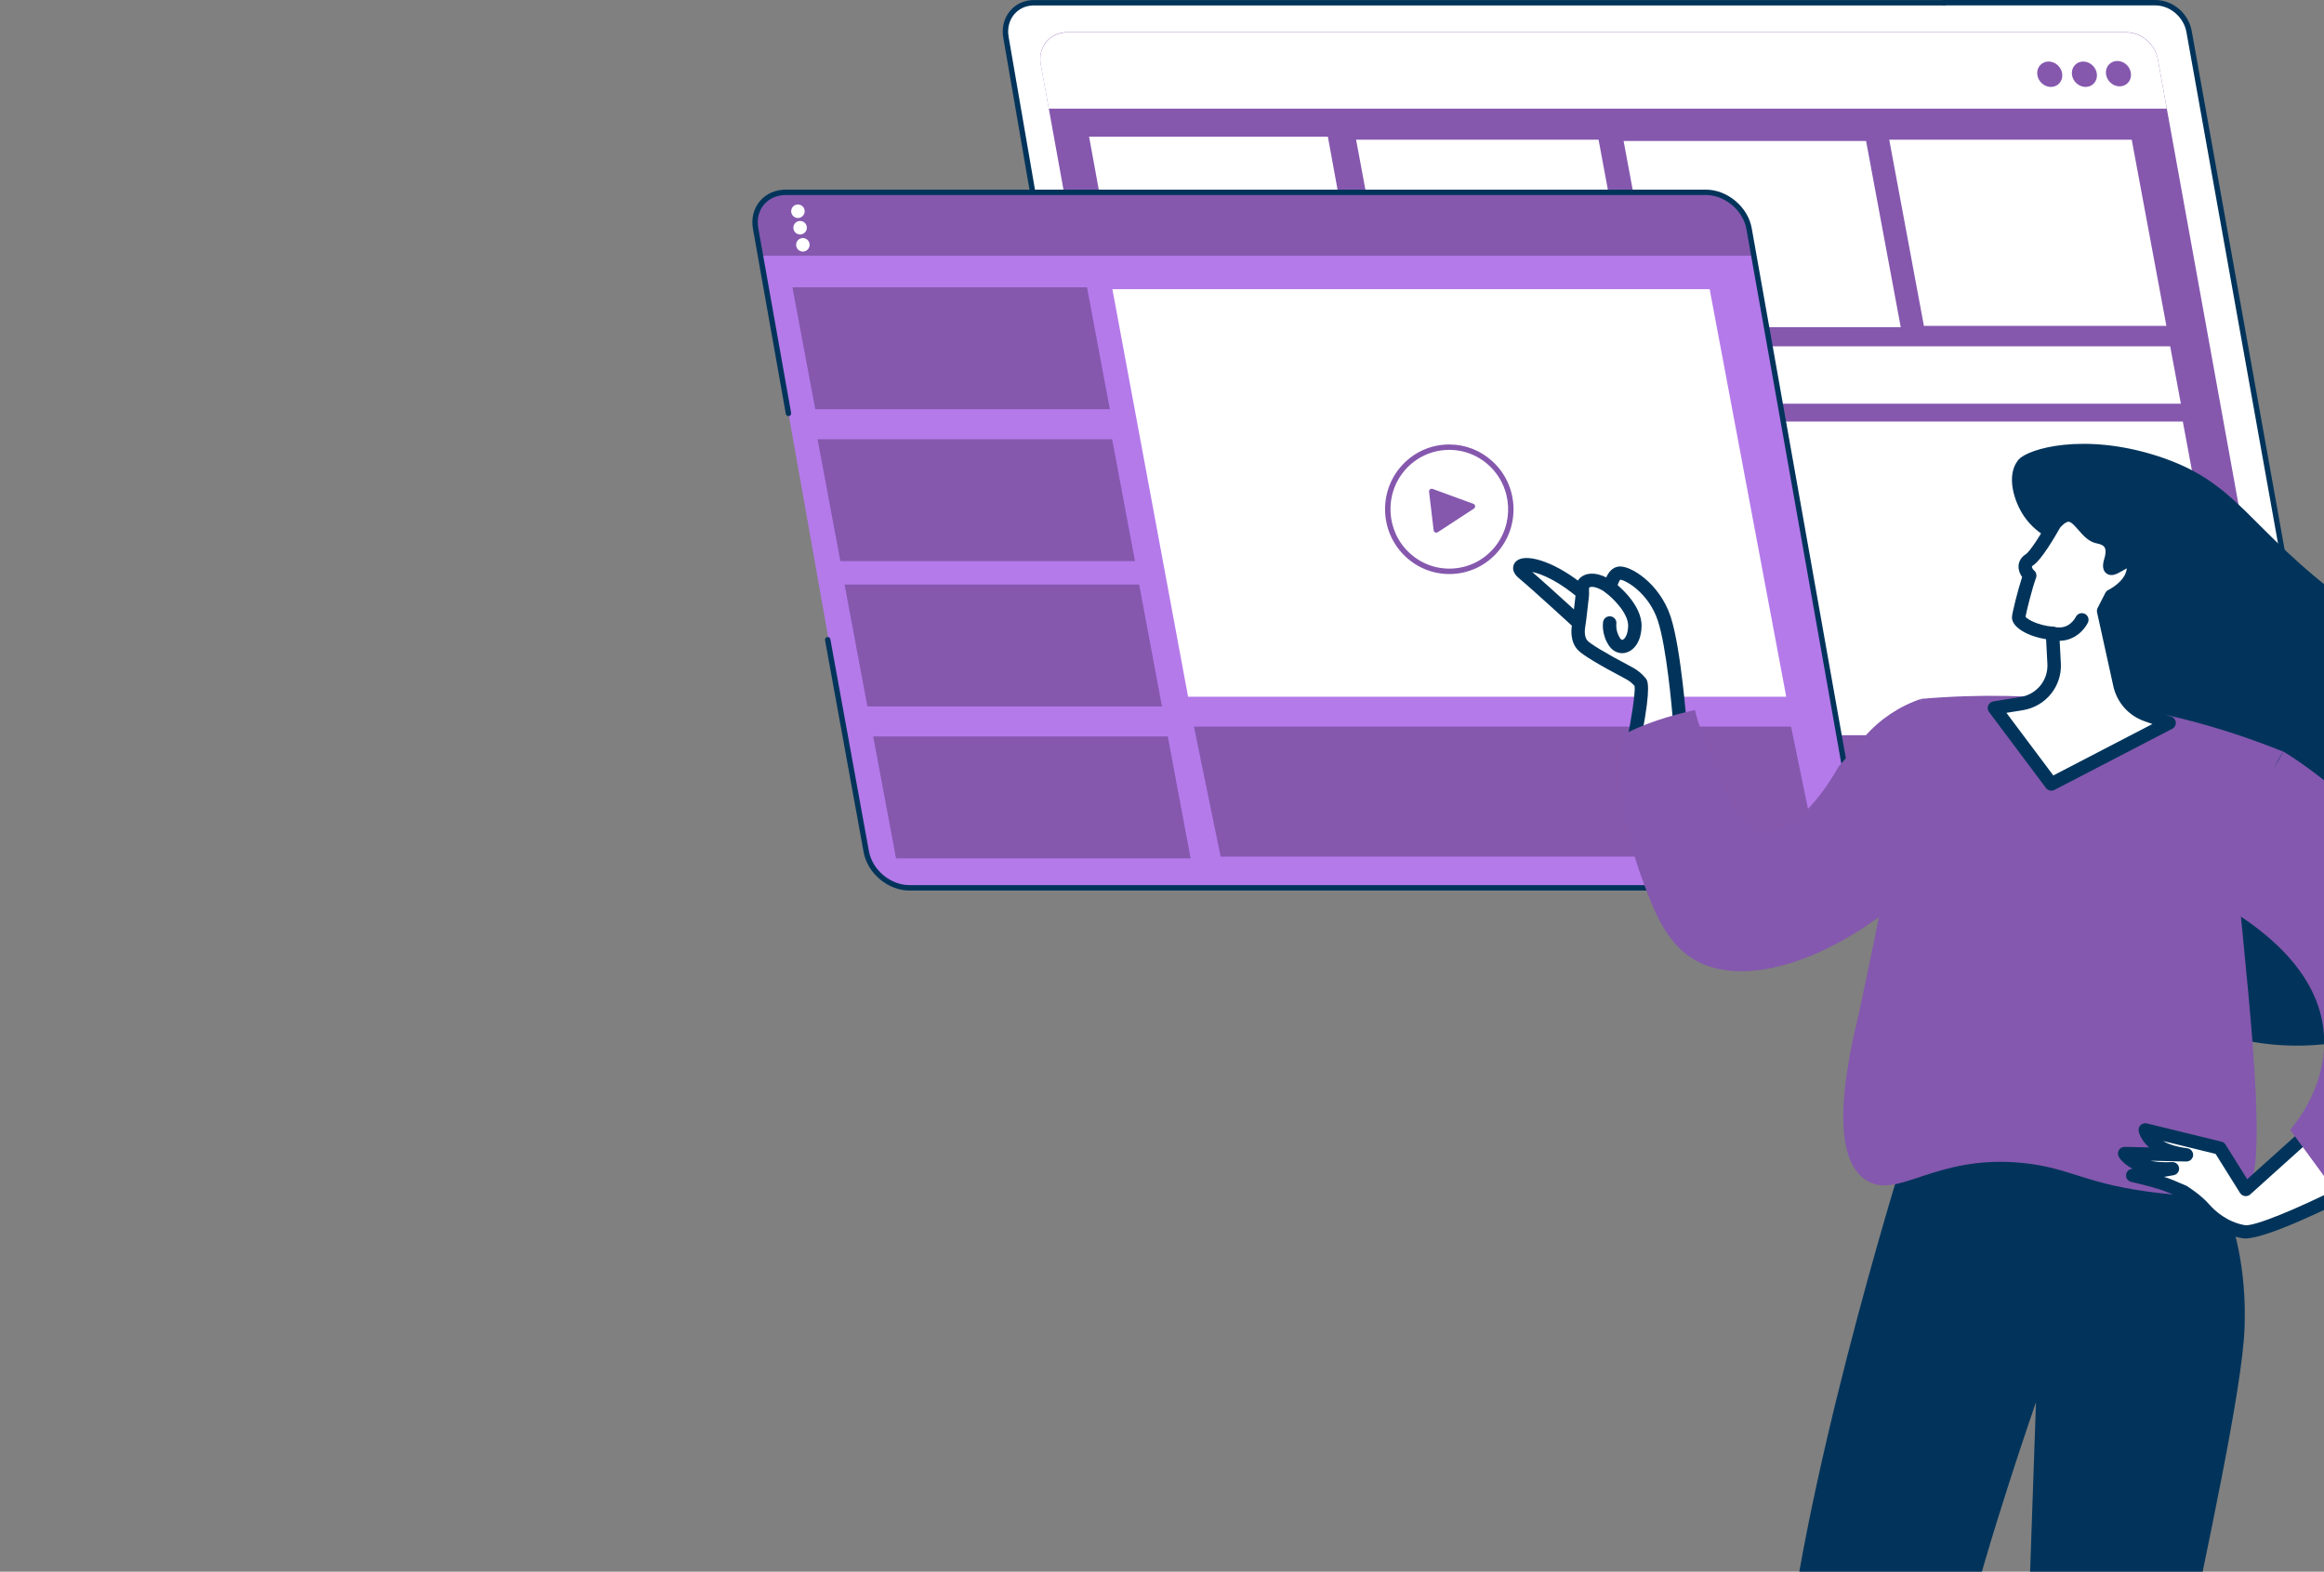<svg width="278" height="188" viewBox="0 0 278 188" fill="none" xmlns="http://www.w3.org/2000/svg">
<rect x="0" y="0" width="278" height="188" fill="#808080" stroke="none"/>
<g clip-path="url(#clip0)">
<path d="M232.564 0.326H123.671C121.481 0.326 119.938 2.235 120.334 4.451L135.851 91.084C136.201 93.039 137.951 94.536 139.881 94.536H274.04C276.23 94.536 277.773 92.627 277.377 90.411L261.861 3.778C261.51 1.823 259.76 0.326 257.83 0.326H232.564Z" fill="white"/>
<path d="M268.396 94.86H274.04C275.176 94.86 276.192 94.396 276.895 93.55C277.614 92.689 277.905 91.524 277.696 90.353L262.179 3.719C261.798 1.599 259.93 0 257.83 0H232.566C232.387 0 232.243 0.145 232.243 0.324C232.243 0.503 232.387 0.647 232.566 0.647H257.828C259.591 0.647 261.222 2.047 261.542 3.834L277.059 90.469C277.235 91.451 276.994 92.422 276.398 93.136C275.819 93.831 274.98 94.212 274.038 94.212H268.394C268.215 94.212 268.071 94.357 268.071 94.536C268.073 94.715 268.217 94.86 268.396 94.86Z" fill="#02345B"/>
<path d="M126.839 42.51C126.858 42.51 126.875 42.508 126.895 42.505C127.071 42.475 127.187 42.307 127.157 42.132L120.652 4.397C120.476 3.413 120.717 2.442 121.311 1.728C121.89 1.033 122.729 0.652 123.671 0.652H232.564C232.742 0.652 232.887 0.507 232.887 0.328C232.887 0.149 232.742 0.004 232.564 0.004H123.671C122.535 0.004 121.52 0.468 120.816 1.314C120.097 2.175 119.807 3.34 120.016 4.511L126.52 42.244C126.551 42.398 126.686 42.51 126.839 42.51Z" fill="#02345B"/>
<path d="M230.466 3.853H127.652C125.584 3.853 124.123 5.614 124.493 7.661L138.977 87.624C139.304 89.427 140.953 90.81 142.777 90.81H269.444C271.512 90.81 272.973 89.05 272.602 87.002L258.119 7.04C257.792 5.236 256.143 3.853 254.319 3.853H230.466Z" fill="#8558AE"/>
<path d="M125.455 12.994L124.498 7.7C124.127 5.655 125.589 3.881 127.656 3.881H230.468H254.321C256.145 3.881 257.794 5.275 258.121 7.081L259.19 12.994H125.455Z" fill="white"/>
<path d="M251.917 8.811C251.995 9.65 252.726 10.33 253.553 10.33C254.379 10.33 254.986 9.65 254.91 8.811C254.833 7.972 254.101 7.292 253.275 7.292C252.449 7.292 251.84 7.972 251.917 8.811Z" fill="#8558AE"/>
<path d="M247.844 8.88C247.921 9.719 248.653 10.399 249.479 10.399C250.305 10.399 250.912 9.719 250.835 8.88C250.757 8.041 250.026 7.361 249.199 7.361C248.373 7.361 247.768 8.041 247.844 8.88Z" fill="#8558AE"/>
<path d="M243.697 8.88C243.775 9.719 244.506 10.399 245.333 10.399C246.159 10.399 246.766 9.719 246.69 8.88C246.613 8.041 245.881 7.361 245.055 7.361C244.229 7.361 243.62 8.041 243.697 8.88Z" fill="#8558AE"/>
<path d="M230.141 38.982H259.147L255.001 16.713H225.994L230.141 38.982Z" fill="white"/>
<path d="M198.365 39.136H227.369L223.223 16.867H194.219L198.365 39.136Z" fill="white"/>
<path d="M166.366 38.982H195.37L191.223 16.713H162.219L166.366 38.982Z" fill="white"/>
<path d="M175.317 87.947H268.099L261.112 50.425H168.33L175.317 87.947Z" fill="white"/>
<path d="M168.096 48.287H260.88L259.601 41.425H166.818L168.096 48.287Z" fill="white"/>
<path d="M143.395 88.131H171.958L158.841 16.343H130.277L143.395 88.131Z" fill="white"/>
<path d="M204.056 23.006H94.018C91.589 23.006 89.966 24.949 90.392 27.348L103.622 101.857C104.048 104.256 106.361 106.2 108.791 106.2H218.83C221.259 106.2 222.882 104.256 222.456 101.857L209.224 27.348C208.798 24.951 206.485 23.006 204.056 23.006Z" fill="#B47AEA"/>
<path d="M90.965 30.587L90.39 27.357C89.964 24.958 91.589 23.021 94.016 23.021H204.055C206.485 23.021 208.798 24.958 209.224 27.357L209.799 30.587H90.965Z" fill="#8558AE"/>
<path d="M142.12 83.34H213.672L204.512 34.587H133.065L142.12 83.34Z" fill="white"/>
<path d="M146.015 102.466H217.446L214.251 86.913H142.819L146.015 102.466Z" fill="#8558AE"/>
<path d="M97.521 48.949H132.762L130.031 34.369H94.791L97.521 48.949Z" fill="#8558AE"/>
<path d="M100.527 67.123H135.768L133.039 52.543H97.797L100.527 67.123Z" fill="#8558AE"/>
<path d="M103.757 84.501H138.998L136.269 69.921H101.027L103.757 84.501Z" fill="#8558AE"/>
<path d="M107.183 102.675H142.423L139.695 88.095H104.452L107.183 102.675Z" fill="#8558AE"/>
<path d="M173.366 53.167C173.231 53.167 173.095 53.171 172.96 53.178C170.909 53.285 169.024 54.189 167.651 55.725C164.817 58.897 165.073 63.807 168.223 66.668C169.751 68.055 171.722 68.761 173.773 68.655C175.824 68.547 177.709 67.643 179.081 66.107C181.915 62.936 181.659 58.025 178.509 55.164C177.085 53.868 175.271 53.167 173.366 53.167ZM168.133 56.157C169.39 54.75 171.118 53.922 172.994 53.823C174.872 53.725 176.678 54.371 178.077 55.641C180.964 58.265 181.199 62.765 178.602 65.673C177.345 67.08 175.617 67.908 173.741 68.008C171.86 68.105 170.057 67.46 168.658 66.189C165.77 63.566 165.536 59.065 168.133 56.157Z" fill="#8558AE"/>
<path d="M170.948 58.819L171.494 63.432C171.522 63.667 171.787 63.792 171.985 63.663L176.314 60.837C176.534 60.692 176.497 60.36 176.25 60.269L171.374 58.483C171.15 58.401 170.92 58.584 170.948 58.819Z" fill="#8558AE"/>
<path d="M94.642 25.286C94.653 25.733 95.021 26.086 95.466 26.078C95.912 26.067 96.265 25.698 96.256 25.251C96.245 24.805 95.877 24.451 95.432 24.46C94.987 24.468 94.632 24.839 94.642 25.286Z" fill="white"/>
<path d="M94.903 27.197C94.879 27.644 95.221 28.024 95.666 28.047C96.112 28.071 96.491 27.728 96.514 27.282C96.538 26.835 96.196 26.455 95.75 26.431C95.305 26.408 94.924 26.751 94.903 27.197Z" fill="white"/>
<path d="M95.234 29.241C95.21 29.687 95.552 30.067 95.998 30.09C96.443 30.114 96.822 29.771 96.846 29.325C96.869 28.878 96.527 28.498 96.082 28.475C95.636 28.451 95.258 28.794 95.234 29.241Z" fill="white"/>
<path d="M108.79 106.524H218.83C220.101 106.524 221.212 106.032 221.961 105.136C222.709 104.241 222.998 103.057 222.774 101.801L209.543 27.292C209.091 24.751 206.629 22.682 204.055 22.682H94.018C92.746 22.682 91.634 23.174 90.887 24.069C90.138 24.965 89.85 26.149 90.074 27.404L94.001 49.512C94.031 49.688 94.201 49.805 94.375 49.773C94.552 49.742 94.668 49.574 94.636 49.397L90.709 27.29C90.519 26.227 90.758 25.228 91.382 24.483C92.004 23.739 92.94 23.327 94.018 23.327H204.055C206.332 23.327 208.507 25.157 208.906 27.402L222.137 101.913C222.326 102.979 222.088 103.976 221.464 104.72C220.842 105.464 219.906 105.876 218.828 105.876H108.79C106.514 105.876 104.338 104.047 103.94 101.801L99.329 76.462C99.297 76.285 99.129 76.169 98.952 76.201C98.778 76.233 98.662 76.402 98.692 76.579L103.305 101.915C103.757 104.457 106.217 106.524 108.79 106.524Z" fill="#02345B"/>
<path d="M247.219 65.335C246.47 65.033 243.745 64.205 242.075 61.691C240.893 59.914 240.004 56.937 241.342 55.134C241.342 55.134 241.406 55.054 241.471 54.974C242.627 53.654 249.312 51.717 258.09 54.55C267.938 57.733 268.741 63.15 280.853 72.067C293.174 81.139 296.798 78.81 300.357 84.667C306.073 94.073 303.702 111.532 291.697 119.972C280.992 127.495 264.598 126.455 257.335 118.514C245.191 105.256 256.281 69.012 247.219 65.335Z" fill="#02345B"/>
<path d="M212.509 251.544C212.509 251.544 210.625 223.321 213.719 197.931C216.813 172.546 228.325 136.291 228.325 136.291C228.325 136.291 240.711 135.734 249.729 136.933C258.743 138.132 262.313 136.896 262.313 136.896C262.313 136.896 269.046 144.535 268.495 158.896C267.944 173.257 252.24 233.83 252.834 248.048C252.834 248.048 247.551 250.679 240.711 249.369L243.548 167.729C243.548 167.729 237.681 184.535 234.925 196.047C232.682 205.432 228.786 211.507 228.786 211.507C228.786 211.507 228.952 233.326 223.899 251.433C223.894 251.443 217.926 253.295 212.509 251.544Z" fill="#02345B"/>
<path d="M268.949 142.047C267.483 143.676 264.507 143.389 258.614 142.747C249.413 141.745 247.834 139.686 241.893 139.103C231.296 138.068 226.939 143.692 223.149 141.108C220.843 139.538 218.937 135.06 222.363 121.246C223.476 116.015 224.568 110.731 225.633 105.394C227.105 98.047 228.496 90.779 229.813 83.596C237.178 82.959 243.44 83.251 248.182 83.744C254.375 84.386 259.058 85.484 260.974 85.956C265.663 87.123 269.683 88.529 273.146 89.914C269.629 94.98 271.385 101.856 267.868 106.922C267.933 110.768 271.679 139.018 268.949 142.047Z" fill="#8458AE"/>
<path d="M189.424 75.033C189.424 75.033 183.826 69.887 182.236 68.577C180.422 67.086 184.57 66.593 189.885 71.42L189.424 75.033Z" fill="white"/>
<path d="M190.029 76.672L188.878 75.617C188.825 75.564 183.28 70.471 181.722 69.187C181.021 68.614 180.952 68.084 181.021 67.744C181.102 67.33 181.407 67.007 181.867 66.853C183.349 66.359 186.855 67.59 190.425 70.832L190.73 71.107L190.029 76.672ZM183.28 68.412C184.693 69.633 187.31 72.014 188.825 73.394L189.034 71.728C186.502 69.51 184.431 68.662 183.28 68.412Z" fill="#02345B"/>
<path d="M188.959 73.988C188.927 74.275 188.889 74.556 188.841 74.837C188.755 75.314 188.638 76.466 189.333 77.203C190.013 77.919 193.305 79.691 194.857 80.508C195.387 80.789 195.858 81.171 196.232 81.633C196.752 82.275 195.344 89.097 195.344 89.097L200.996 87.097C200.996 87.097 200.316 77.792 199.08 74.009C197.838 70.227 194.563 68.434 193.717 68.55C192.871 68.667 192.609 70.28 192.609 70.28C192.609 70.28 190.773 68.874 189.66 69.627C189.076 70.02 189.36 70.688 189.269 71.335L188.959 73.988Z" fill="white"/>
<path d="M194.268 90.328L194.552 88.943C195.125 86.163 195.649 82.81 195.532 82.052C195.237 81.712 194.884 81.431 194.482 81.219C191.244 79.516 189.312 78.349 188.75 77.755C187.803 76.757 187.947 75.288 188.049 74.704C188.097 74.439 188.129 74.174 188.161 73.903L188.466 71.251C188.488 71.102 188.482 70.948 188.477 70.784C188.461 70.301 188.434 69.5 189.205 68.975C190.158 68.333 191.325 68.672 192.138 69.07C192.4 68.487 192.845 67.877 193.605 67.77C194.991 67.574 198.529 69.76 199.846 73.77C201.103 77.601 201.772 86.662 201.799 87.044L201.842 87.649L194.268 90.328ZM189.756 74.078C189.724 74.381 189.681 74.683 189.628 74.98C189.58 75.251 189.457 76.174 189.917 76.656C190.238 76.996 191.806 78.004 195.237 79.808C195.874 80.142 196.42 80.593 196.864 81.139C197.073 81.399 197.549 81.983 196.409 87.877L200.151 86.55C199.979 84.444 199.337 77.357 198.315 74.253C197.234 70.954 194.504 69.41 193.835 69.341C193.685 69.457 193.471 69.983 193.401 70.402L193.187 71.723L192.117 70.906C191.635 70.54 190.554 69.983 190.11 70.28C190.072 70.343 190.077 70.566 190.083 70.715C190.088 70.932 190.099 71.171 190.061 71.436L189.756 74.078Z" fill="#02345B"/>
<path d="M194.044 78.131C193.428 78.131 192.845 77.802 192.454 77.213C191.565 75.866 191.742 74.54 191.763 74.391C191.833 73.956 192.24 73.659 192.679 73.728C193.118 73.797 193.417 74.2 193.348 74.635C193.348 74.635 193.241 75.5 193.797 76.344C193.867 76.45 193.979 76.561 194.097 76.529C194.333 76.466 194.723 75.967 194.761 74.916C194.825 73.309 192.791 71.42 192.004 70.826C191.651 70.561 191.581 70.062 191.849 69.712C192.117 69.362 192.62 69.293 192.973 69.558C193.332 69.829 196.474 72.269 196.366 74.975C196.292 76.895 195.366 77.829 194.525 78.062C194.365 78.11 194.199 78.131 194.044 78.131Z" fill="#02345B"/>
<path d="M202.752 84.932C199.824 85.574 196.581 86.577 194.161 87.909C193.444 91.452 193.658 97.707 196.575 105.527C197.785 108.768 199.214 112.588 202.388 114.62C208.463 118.508 219.558 114.98 229.524 105.792C229.621 98.391 229.717 90.996 229.808 83.596C227.207 84.471 224.889 86.02 223.091 88.078L219.944 91.68C217.123 96.731 213.333 100.2 210.427 99.564C208.051 99.044 206.755 95.675 204.154 88.943C202.816 85.474 203.33 87.086 202.752 84.932Z" fill="#8458AE"/>
<path d="M241.835 84.168C244.168 83.792 245.838 81.733 245.715 79.394L245.522 75.76C243.312 75.59 241.471 74.545 241.476 73.85C241.481 73.51 242.289 70.211 242.798 68.847C242.37 68.502 241.851 67.548 242.771 66.964C243.697 66.38 245.769 62.667 245.769 62.667C248.327 59.717 249.066 63.871 250.982 64.221C252.304 64.46 253.026 65.261 252.523 66.975C252.025 68.688 252.973 67.829 253.947 67.341C254.921 66.853 255.585 67.235 255.049 68.789C254.514 70.349 252.566 71.288 252.566 71.288L251.645 73.086L253.588 81.919C253.958 83.59 255.167 84.954 256.789 85.526L259.471 86.476L245.383 93.787L238.58 84.699L241.835 84.168Z" fill="white"/>
<path d="M245.383 94.577C245.137 94.577 244.896 94.466 244.735 94.254L237.933 85.166C237.767 84.943 237.729 84.651 237.831 84.391C237.938 84.137 238.168 83.951 238.446 83.903L241.701 83.373C243.633 83.06 245.014 81.362 244.912 79.426L244.757 76.46C242.664 76.131 240.662 75.091 240.673 73.834C240.678 73.346 241.406 70.497 241.888 69.022C241.62 68.656 241.433 68.179 241.46 67.686C241.492 67.118 241.808 66.619 242.343 66.285C242.793 65.999 244.115 63.983 245.067 62.274C245.094 62.227 245.126 62.184 245.164 62.142C245.94 61.251 246.684 60.816 247.444 60.816C248.504 60.816 249.215 61.633 249.842 62.354C250.27 62.847 250.714 63.357 251.121 63.431C252.057 63.601 252.732 64.004 253.123 64.63C253.47 65.187 253.567 65.887 253.406 66.715C253.465 66.683 253.524 66.651 253.583 66.625C254.648 66.089 255.274 66.418 255.558 66.662C256.104 67.134 256.189 67.935 255.809 69.044C255.296 70.545 253.776 71.526 253.171 71.866L252.491 73.187L254.375 81.744C254.685 83.155 255.692 84.285 257.062 84.773L259.743 85.723C260.043 85.829 260.252 86.1 260.273 86.418C260.295 86.731 260.129 87.033 259.845 87.177L245.758 94.487C245.635 94.545 245.512 94.577 245.383 94.577ZM240.009 85.267L245.619 92.757L257.474 86.603L256.521 86.269C254.621 85.601 253.235 84.031 252.801 82.084L250.853 73.251C250.816 73.07 250.837 72.885 250.923 72.72L251.843 70.922C251.924 70.768 252.052 70.641 252.207 70.566C252.668 70.343 253.931 69.542 254.279 68.529C254.359 68.285 254.402 68.11 254.418 67.993C254.38 68.009 254.343 68.025 254.3 68.046C254.14 68.126 253.979 68.221 253.824 68.312C253.23 68.651 252.555 69.038 251.966 68.582C251.346 68.099 251.603 67.224 251.742 66.752C251.859 66.349 251.956 65.802 251.752 65.473C251.613 65.245 251.303 65.091 250.832 65.001C249.868 64.826 249.205 64.067 248.621 63.394C248.22 62.932 247.765 62.407 247.438 62.407C247.326 62.407 246.999 62.476 246.427 63.123C245.87 64.115 244.19 67.007 243.199 67.632C243.135 67.675 243.06 67.733 243.06 67.786C243.055 67.914 243.189 68.136 243.306 68.227C243.574 68.439 243.67 68.8 243.553 69.118C243.108 70.317 242.407 73.107 242.295 73.781C242.562 74.115 243.842 74.826 245.592 74.964C245.993 74.996 246.309 75.32 246.33 75.718L246.523 79.352C246.668 82.1 244.709 84.508 241.968 84.954L240.009 85.267Z" fill="#02345B"/>
<path d="M246.325 76.651C246.015 76.651 245.688 76.614 245.34 76.534C244.907 76.434 244.645 76.004 244.746 75.574C244.848 75.145 245.281 74.879 245.715 74.985C247.465 75.394 248.225 73.962 248.306 73.797C248.498 73.404 248.975 73.235 249.376 73.42C249.772 73.606 249.949 74.078 249.761 74.471C249.365 75.298 248.198 76.651 246.325 76.651Z" fill="#02345B"/>
<path d="M276.566 135.15L268.639 142.286L265.54 137.331L256.623 135.15C256.623 135.15 256.966 137.559 261.542 138.143L254.161 137.983C254.161 137.983 255.263 140.047 259.866 139.803L255.124 140.604C255.124 140.604 258.197 141.288 259.679 141.92C261.162 142.551 261.162 142.551 261.162 142.551C261.162 142.551 262.671 143.474 263.661 144.599C264.651 145.723 266.241 146.97 268.382 147.342C270.523 147.713 280.735 142.503 280.735 142.503L276.566 135.15Z" fill="white"/>
<path d="M268.58 148.143C268.457 148.143 268.35 148.132 268.248 148.116C265.636 147.665 263.876 146.042 263.057 145.113C262.248 144.201 261.039 143.41 260.787 143.251L259.363 142.646C257.967 142.052 254.98 141.384 254.948 141.379C254.573 141.294 254.311 140.959 254.322 140.583C254.332 140.201 254.611 139.882 254.991 139.819L255.098 139.798C253.947 139.209 253.519 138.493 253.444 138.355C253.31 138.105 253.321 137.803 253.471 137.564C253.615 137.331 253.877 137.187 254.156 137.187C254.161 137.187 254.166 137.187 254.172 137.187L257.083 137.251C255.992 136.307 255.836 135.331 255.826 135.262C255.788 135.002 255.884 134.737 256.083 134.561C256.281 134.381 256.554 134.317 256.816 134.381L265.733 136.561C265.936 136.609 266.113 136.737 266.225 136.917L268.816 141.055L276.025 134.567C276.207 134.402 276.453 134.333 276.694 134.37C276.935 134.408 277.144 134.556 277.267 134.768L281.442 142.116C281.549 142.302 281.576 142.53 281.511 142.737C281.447 142.944 281.303 143.119 281.11 143.214C279.44 144.058 271.283 148.143 268.58 148.143ZM258.871 140.774C259.289 140.906 259.674 141.044 260 141.182L261.483 141.814C261.52 141.829 261.553 141.845 261.59 141.867C261.654 141.909 263.212 142.864 264.272 144.068C264.951 144.837 266.402 146.18 268.532 146.551C269.64 146.747 274.907 144.53 279.633 142.164L276.363 136.408L269.185 142.869C269.008 143.028 268.768 143.103 268.532 143.071C268.297 143.039 268.088 142.901 267.959 142.705L265.032 138.026L258.748 136.487C259.374 136.848 260.3 137.177 261.649 137.352C262.072 137.405 262.377 137.782 262.345 138.201C262.313 138.62 261.949 138.943 261.526 138.938L257.233 138.843C257.908 138.986 258.759 139.06 259.824 139.002C260.257 138.991 260.616 139.288 260.664 139.707C260.712 140.127 260.418 140.508 260 140.577L258.871 140.774Z" fill="#02345B"/>
<path d="M280.532 144.127L273.949 135.145C273.949 135.145 288.202 119.718 263.399 106.917L273.146 89.909C273.146 89.909 292.976 101.357 292.607 119.713C292.243 138.079 280.532 144.127 280.532 144.127Z" fill="#8458AE"/>
</g>
<defs>
<clipPath id="clip0">
<rect width="278" height="188" fill="white"/>
</clipPath>
</defs>
</svg>
